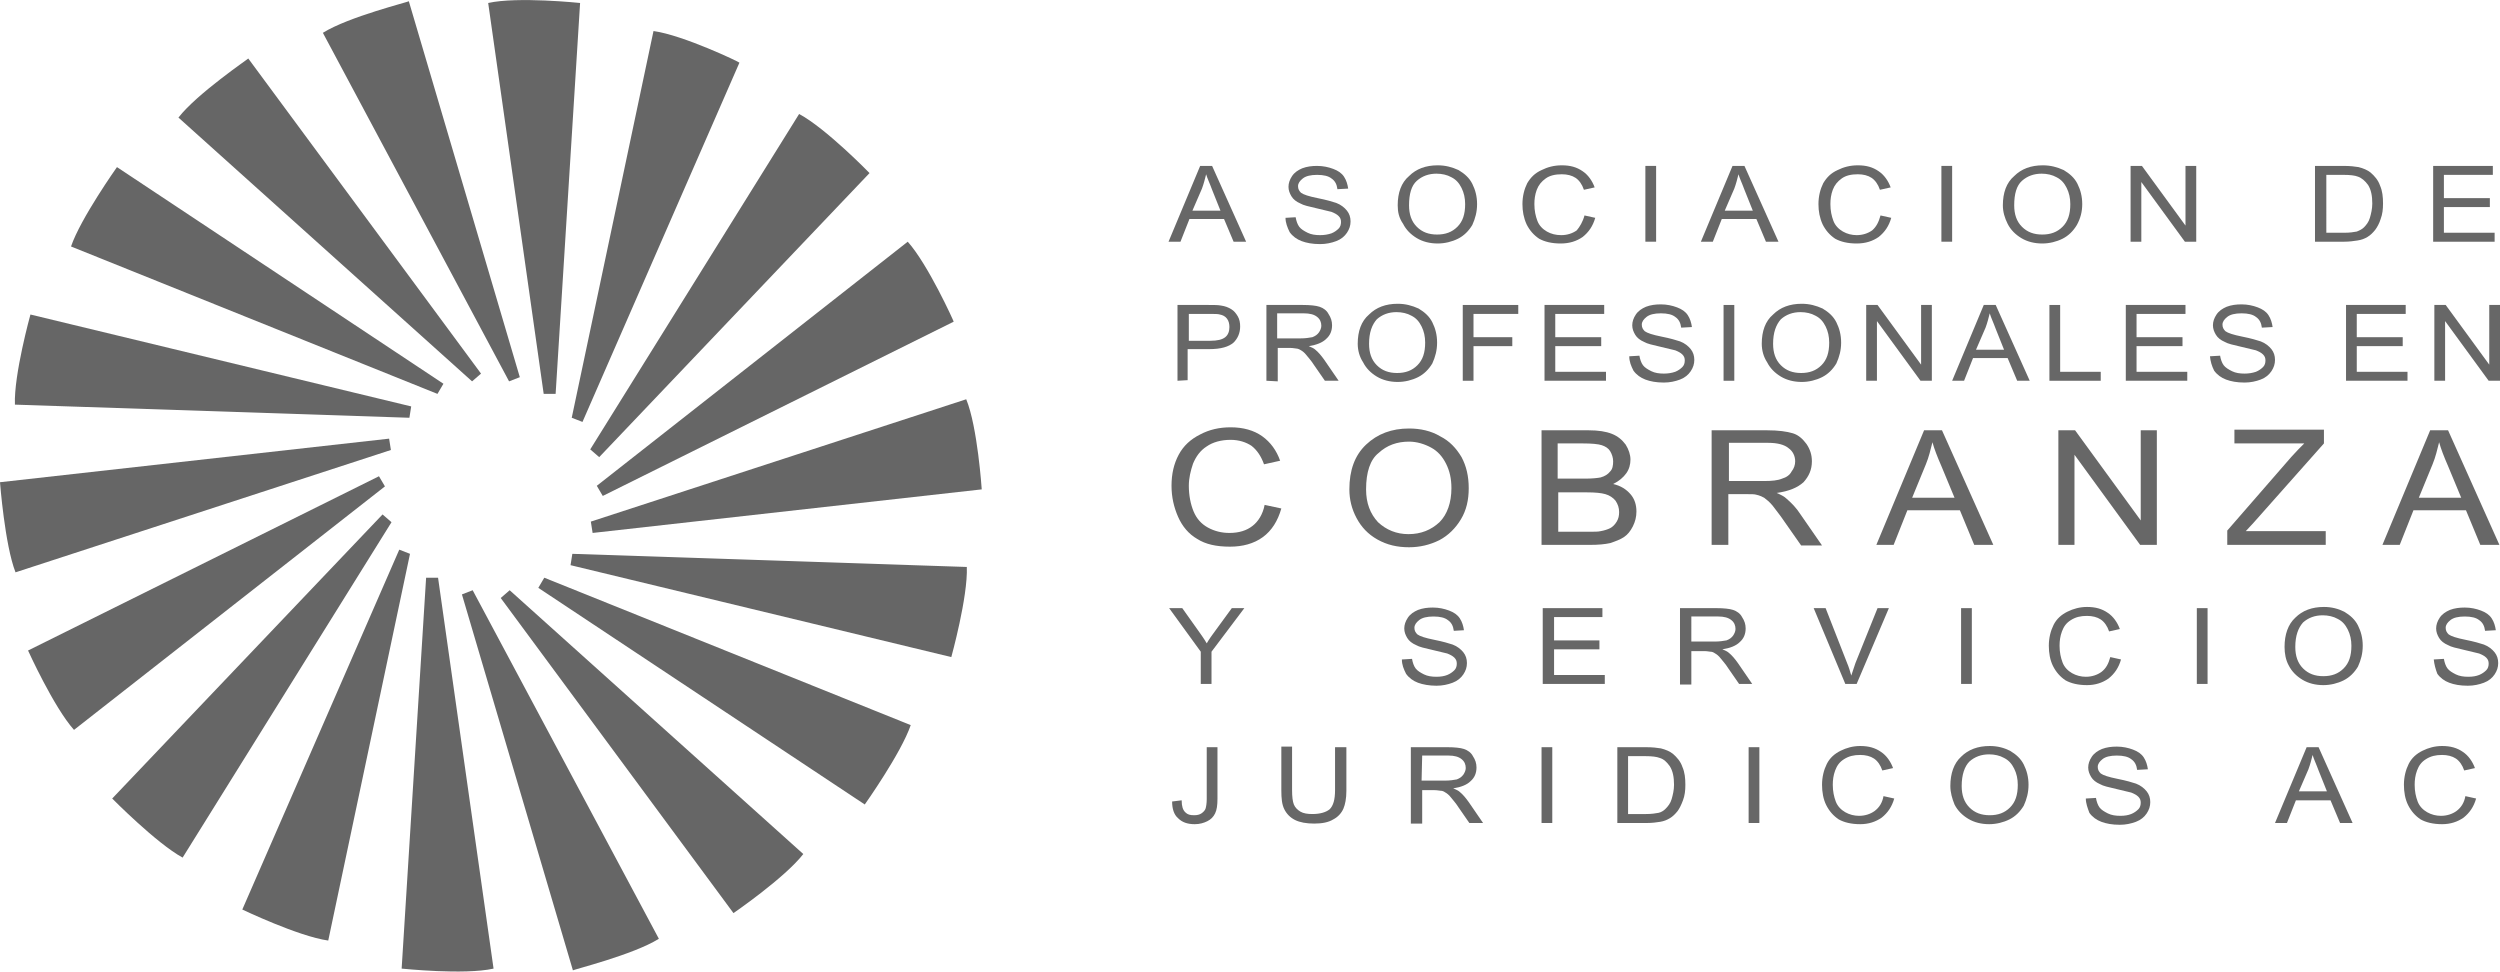 <?xml version="1.0" encoding="utf-8"?>
<!-- Generator: Adobe Illustrator 26.0.2, SVG Export Plug-In . SVG Version: 6.00 Build 0)  -->
<svg version="1.1" id="Capa_1" xmlns="http://www.w3.org/2000/svg" xmlns:xlink="http://www.w3.org/1999/xlink" x="0px" y="0px"
	 viewBox="0 0 418.9 162.8" style="enable-background:new 0 0 418.9 162.8;" xml:space="preserve">
<style type="text/css">
	.st0{fill:#676767;}
	.st1{fill:#666666;}
</style>
<g>
	<g>
		<g>
			<path class="st0" d="M195.8,40.5l5.3-12.7h2l5.7,12.7h-2.1l-1.6-3.8h-5.8l-1.5,3.8H195.8z M199.8,35.3h4.7l-1.4-3.5
				c-0.4-1.1-0.8-1.9-1-2.6c-0.2,0.8-0.4,1.6-0.7,2.4L199.8,35.3z"/>
			<path class="st0" d="M215.4,36.5l1.7-0.1c0.1,0.6,0.3,1.2,0.6,1.6c0.3,0.4,0.8,0.7,1.4,1s1.3,0.4,2.1,0.4c0.7,0,1.3-0.1,1.9-0.3
				c0.5-0.2,0.9-0.5,1.2-0.8c0.3-0.3,0.4-0.7,0.4-1.1c0-0.4-0.1-0.7-0.4-1s-0.7-0.5-1.2-0.7c-0.4-0.1-1.2-0.3-2.5-0.6
				s-2.2-0.5-2.7-0.8c-0.7-0.3-1.2-0.7-1.5-1.2s-0.5-1-0.5-1.6s0.2-1.2,0.6-1.8s1-1,1.7-1.3c0.8-0.3,1.6-0.4,2.5-0.4
				c1,0,1.9,0.2,2.7,0.5s1.4,0.7,1.8,1.3s0.6,1.3,0.7,2l-1.8,0.1c-0.1-0.8-0.4-1.4-1-1.8c-0.5-0.4-1.3-0.6-2.4-0.6s-1.9,0.2-2.4,0.6
				c-0.5,0.4-0.8,0.8-0.8,1.3s0.2,0.8,0.5,1.1c0.4,0.3,1.3,0.6,2.8,0.9c1.5,0.3,2.5,0.6,3.1,0.8c0.8,0.3,1.4,0.8,1.8,1.3
				s0.6,1.1,0.6,1.8s-0.2,1.3-0.6,1.9c-0.4,0.6-1,1.1-1.8,1.4c-0.8,0.3-1.7,0.5-2.7,0.5c-1.3,0-2.3-0.2-3.1-0.5
				c-0.8-0.3-1.5-0.8-2-1.5C215.7,38.1,215.4,37.3,215.4,36.5z"/>
			<path class="st0" d="M234.2,34.4c0-2.1,0.6-3.8,1.9-4.9c1.2-1.2,2.8-1.8,4.8-1.8c1.3,0,2.4,0.3,3.5,0.8c1,0.6,1.8,1.3,2.3,2.3
				s0.8,2.1,0.8,3.4c0,1.3-0.3,2.4-0.8,3.5c-0.6,1-1.4,1.8-2.4,2.3s-2.2,0.8-3.4,0.8c-1.3,0-2.5-0.3-3.5-0.9c-1-0.6-1.8-1.4-2.3-2.4
				C234.4,36.5,234.2,35.5,234.2,34.4z M236.1,34.4c0,1.5,0.4,2.7,1.3,3.6c0.9,0.9,2,1.3,3.4,1.3s2.5-0.4,3.4-1.3
				c0.9-0.9,1.3-2.1,1.3-3.8c0-1-0.2-1.9-0.6-2.7s-0.9-1.4-1.7-1.8c-0.7-0.4-1.6-0.6-2.5-0.6c-1.3,0-2.4,0.4-3.3,1.2
				C236.5,31.1,236.1,32.5,236.1,34.4z"/>
			<path class="st0" d="M265.5,36.1l1.8,0.4c-0.4,1.4-1.1,2.4-2.1,3.2c-1,0.7-2.2,1.1-3.7,1.1s-2.7-0.3-3.6-0.8
				c-0.9-0.6-1.6-1.4-2.1-2.4c-0.5-1.1-0.7-2.2-0.7-3.4c0-1.3,0.3-2.5,0.8-3.5c0.6-1,1.3-1.7,2.4-2.2c1-0.5,2.1-0.8,3.4-0.8
				c1.4,0,2.5,0.3,3.5,1c0.9,0.6,1.6,1.6,2,2.7l-1.8,0.4c-0.3-0.9-0.8-1.6-1.4-2s-1.4-0.6-2.3-0.6c-1.1,0-2,0.2-2.7,0.7
				s-1.2,1.1-1.5,1.9c-0.3,0.8-0.4,1.6-0.4,2.4c0,1.1,0.2,2,0.5,2.8s0.9,1.4,1.6,1.8c0.7,0.4,1.5,0.6,2.4,0.6c1,0,1.9-0.3,2.6-0.8
				C264.7,38,265.2,37.2,265.5,36.1z"/>
			<path class="st0" d="M275.7,40.5V27.8h1.8v12.7H275.7z"/>
			<path class="st0" d="M285,40.5l5.3-12.7h2l5.7,12.7h-2.1l-1.6-3.8h-5.8l-1.5,3.8H285z M289,35.3h4.7l-1.4-3.5
				c-0.4-1.1-0.8-1.9-1-2.6c-0.2,0.8-0.4,1.6-0.7,2.4L289,35.3z"/>
			<path class="st0" d="M315.1,36.1l1.8,0.4c-0.4,1.4-1.1,2.4-2.1,3.2c-1,0.7-2.2,1.1-3.7,1.1s-2.7-0.3-3.6-0.8
				c-0.9-0.6-1.6-1.4-2.1-2.4c-0.5-1.1-0.7-2.2-0.7-3.4c0-1.3,0.3-2.5,0.8-3.5c0.6-1,1.3-1.7,2.4-2.2c1-0.5,2.1-0.8,3.4-0.8
				c1.4,0,2.5,0.3,3.5,1c0.9,0.6,1.6,1.6,2,2.7l-1.8,0.4c-0.3-0.9-0.8-1.6-1.4-2s-1.4-0.6-2.3-0.6c-1.1,0-2,0.2-2.7,0.7
				s-1.2,1.1-1.5,1.9c-0.3,0.8-0.4,1.6-0.4,2.4c0,1.1,0.2,2,0.5,2.8s0.9,1.4,1.6,1.8c0.7,0.4,1.5,0.6,2.3,0.6c1,0,1.9-0.3,2.6-0.8
				C314.4,38,314.8,37.2,315.1,36.1z"/>
			<path class="st0" d="M325.3,40.5V27.8h1.8v12.7H325.3z"/>
			<path class="st0" d="M335.6,34.4c0-2.1,0.6-3.8,1.9-4.9c1.2-1.2,2.8-1.8,4.8-1.8c1.3,0,2.4,0.3,3.5,0.8c1,0.6,1.8,1.3,2.3,2.3
				s0.8,2.1,0.8,3.4c0,1.3-0.3,2.4-0.9,3.5c-0.6,1-1.4,1.8-2.4,2.3s-2.2,0.8-3.4,0.8c-1.3,0-2.5-0.3-3.5-0.9c-1-0.6-1.8-1.4-2.3-2.4
				C335.9,36.5,335.6,35.5,335.6,34.4z M337.5,34.4c0,1.5,0.4,2.7,1.3,3.6c0.9,0.9,2,1.3,3.4,1.3s2.5-0.4,3.4-1.3
				c0.9-0.9,1.3-2.1,1.3-3.8c0-1-0.2-1.9-0.6-2.7s-0.9-1.4-1.7-1.8c-0.7-0.4-1.6-0.6-2.5-0.6c-1.3,0-2.4,0.4-3.3,1.2
				C337.9,31.1,337.5,32.5,337.5,34.4z"/>
			<path class="st0" d="M357,40.5V27.8h1.9l7.3,10v-10h1.8v12.7h-1.9l-7.3-10v10H357z"/>
			<path class="st0" d="M387.9,40.5V27.8h4.8c1.1,0,1.9,0.1,2.5,0.2c0.8,0.2,1.5,0.5,2,0.9c0.7,0.6,1.3,1.3,1.6,2.2
				c0.4,0.9,0.5,1.9,0.5,3c0,1-0.1,1.8-0.4,2.6c-0.2,0.7-0.6,1.4-0.9,1.8c-0.4,0.5-0.8,0.9-1.3,1.2s-1,0.5-1.7,0.6
				c-0.6,0.1-1.4,0.2-2.2,0.2H387.9z M389.8,39h3c0.9,0,1.6-0.1,2.1-0.2c0.5-0.2,0.9-0.4,1.2-0.7c0.4-0.4,0.8-0.9,1-1.6
				c0.2-0.7,0.4-1.5,0.4-2.4c0-1.3-0.2-2.3-0.7-3.1c-0.5-0.7-1.1-1.2-1.7-1.4c-0.5-0.2-1.3-0.3-2.4-0.3h-2.9V39z"/>
			<path class="st0" d="M407.7,40.5V27.8h10v1.5h-8.2v3.9h7.7v1.5h-7.7V39h8.5v1.5H407.7z"/>
			<path class="st0" d="M197.3,63.8V51.1h5.2c0.9,0,1.6,0,2.1,0.1c0.7,0.1,1.2,0.3,1.7,0.6s0.8,0.7,1.1,1.2s0.4,1.1,0.4,1.7
				c0,1.1-0.4,2-1.1,2.7c-0.8,0.7-2.1,1.1-4.1,1.1H199v5.2L197.3,63.8L197.3,63.8z M199.2,57.1h3.6c1.2,0,2-0.2,2.5-0.6
				c0.5-0.4,0.7-1,0.7-1.7c0-0.5-0.1-1-0.4-1.4c-0.3-0.4-0.7-0.6-1.2-0.7c-0.3-0.1-0.9-0.1-1.7-0.1h-3.5L199.2,57.1L199.2,57.1z"/>
			<path class="st0" d="M212.2,63.8V51.1h6.1c1.2,0,2.2,0.1,2.8,0.3c0.6,0.2,1.2,0.6,1.5,1.2c0.4,0.6,0.6,1.2,0.6,1.9
				c0,0.9-0.3,1.7-1,2.3c-0.6,0.6-1.6,1-2.9,1.2c0.5,0.2,0.9,0.4,1.1,0.6c0.5,0.4,1,1,1.5,1.7l2.4,3.5H222l-1.8-2.6
				c-0.5-0.8-1-1.3-1.3-1.7s-0.7-0.7-0.9-0.8c-0.3-0.2-0.6-0.3-0.8-0.3c-0.2,0-0.5-0.1-1-0.1h-2.1v5.6L212.2,63.8L212.2,63.8z
				 M214,56.7h3.9c0.8,0,1.5-0.1,2-0.2c0.5-0.2,0.8-0.4,1.1-0.8c0.2-0.3,0.4-0.7,0.4-1.1c0-0.6-0.2-1.1-0.7-1.5s-1.2-0.6-2.3-0.6
				H214V56.7z"/>
			<path class="st0" d="M227.5,57.6c0-2.1,0.6-3.8,1.9-4.9c1.2-1.2,2.8-1.8,4.8-1.8c1.3,0,2.4,0.3,3.5,0.8c1,0.6,1.8,1.3,2.3,2.3
				s0.8,2.1,0.8,3.4c0,1.3-0.3,2.4-0.8,3.5c-0.6,1-1.4,1.8-2.4,2.3s-2.2,0.8-3.4,0.8c-1.3,0-2.5-0.3-3.5-0.9c-1-0.6-1.8-1.4-2.3-2.4
				C227.8,59.8,227.5,58.7,227.5,57.6z M229.4,57.6c0,1.5,0.4,2.7,1.3,3.6c0.9,0.9,2,1.3,3.4,1.3s2.5-0.4,3.4-1.3
				c0.9-0.9,1.3-2.1,1.3-3.8c0-1-0.2-1.9-0.6-2.7s-0.9-1.4-1.7-1.8c-0.7-0.4-1.6-0.6-2.5-0.6c-1.3,0-2.4,0.4-3.3,1.2
				C229.9,54.4,229.4,55.7,229.4,57.6z"/>
			<path class="st0" d="M245.1,63.8V51.1h9.3v1.5h-7.5v3.9h6.5V58h-6.5v5.8H245.1z"/>
			<path class="st0" d="M258.8,63.8V51.1h10v1.5h-8.2v3.9h7.7V58h-7.7v4.3h8.5v1.5H258.8z"/>
			<path class="st0" d="M273,59.7l1.7-0.1c0.1,0.6,0.3,1.2,0.6,1.6c0.3,0.4,0.8,0.7,1.4,1s1.3,0.4,2.1,0.4c0.7,0,1.3-0.1,1.9-0.3
				c0.5-0.2,0.9-0.5,1.2-0.8c0.3-0.3,0.4-0.7,0.4-1.1c0-0.4-0.1-0.7-0.4-1s-0.7-0.5-1.2-0.7c-0.4-0.1-1.2-0.3-2.5-0.6
				s-2.2-0.5-2.7-0.8c-0.7-0.3-1.2-0.7-1.5-1.2s-0.5-1-0.5-1.6s0.2-1.2,0.6-1.8s1-1,1.7-1.3c0.8-0.3,1.6-0.4,2.5-0.4
				c1,0,1.9,0.2,2.7,0.5s1.4,0.7,1.8,1.3s0.6,1.3,0.7,2l-1.8,0.1c-0.1-0.8-0.4-1.4-1-1.8c-0.5-0.4-1.3-0.6-2.4-0.6s-1.9,0.2-2.4,0.6
				c-0.5,0.4-0.8,0.8-0.8,1.3s0.2,0.8,0.5,1.1c0.4,0.3,1.3,0.6,2.8,0.9c1.5,0.3,2.5,0.6,3.1,0.8c0.8,0.3,1.4,0.8,1.8,1.3
				s0.6,1.1,0.6,1.8s-0.2,1.3-0.6,1.9c-0.4,0.6-1,1.1-1.8,1.4c-0.8,0.3-1.7,0.5-2.7,0.5c-1.3,0-2.3-0.2-3.1-0.5
				c-0.8-0.3-1.5-0.8-2-1.5C273.3,61.3,273,60.6,273,59.7z"/>
			<path class="st0" d="M288.8,63.8V51.1h1.8v12.7H288.8z"/>
			<path class="st0" d="M295.2,57.6c0-2.1,0.6-3.8,1.9-4.9c1.2-1.2,2.8-1.8,4.8-1.8c1.3,0,2.4,0.3,3.5,0.8c1,0.6,1.8,1.3,2.3,2.3
				s0.8,2.1,0.8,3.4c0,1.3-0.3,2.4-0.8,3.5c-0.6,1-1.4,1.8-2.4,2.3s-2.2,0.8-3.4,0.8c-1.3,0-2.5-0.3-3.5-0.9c-1-0.6-1.8-1.4-2.3-2.4
				C295.5,59.8,295.2,58.7,295.2,57.6z M297.1,57.6c0,1.5,0.4,2.7,1.3,3.6c0.9,0.9,2,1.3,3.4,1.3s2.5-0.4,3.4-1.3
				c0.9-0.9,1.3-2.1,1.3-3.8c0-1-0.2-1.9-0.6-2.7s-0.9-1.4-1.7-1.8c-0.7-0.4-1.6-0.6-2.5-0.6c-1.3,0-2.4,0.4-3.3,1.2
				C297.6,54.4,297.1,55.7,297.1,57.6z"/>
			<path class="st0" d="M312.7,63.8V51.1h1.9l7.3,10v-10h1.8v12.7h-1.9l-7.3-10v10H312.7z"/>
			<path class="st0" d="M327.1,63.8l5.3-12.7h2l5.7,12.7H338l-1.6-3.8h-5.8l-1.5,3.8H327.1z M331.1,58.6h4.7l-1.4-3.5
				c-0.4-1.1-0.8-1.9-1-2.6c-0.2,0.8-0.4,1.6-0.7,2.4L331.1,58.6z"/>
			<path class="st0" d="M343.4,63.8V51.1h1.8v11.2h6.8v1.5H343.4z"/>
			<path class="st0" d="M356.2,63.8V51.1h10v1.5H358v3.9h7.7V58H358v4.3h8.5v1.5H356.2z"/>
			<path class="st0" d="M370.3,59.7l1.7-0.1c0.1,0.6,0.3,1.2,0.6,1.6c0.3,0.4,0.8,0.7,1.4,1s1.3,0.4,2.1,0.4c0.7,0,1.3-0.1,1.9-0.3
				c0.5-0.2,0.9-0.5,1.2-0.8c0.3-0.3,0.4-0.7,0.4-1.1c0-0.4-0.1-0.7-0.4-1s-0.7-0.5-1.2-0.7c-0.4-0.1-1.2-0.3-2.5-0.6
				s-2.2-0.5-2.7-0.8c-0.7-0.3-1.2-0.7-1.5-1.2s-0.5-1-0.5-1.6s0.2-1.2,0.6-1.8s1-1,1.7-1.3c0.8-0.3,1.6-0.4,2.5-0.4
				c1,0,1.9,0.2,2.7,0.5s1.4,0.7,1.8,1.3s0.6,1.3,0.7,2l-1.8,0.1c-0.1-0.8-0.4-1.4-1-1.8c-0.5-0.4-1.3-0.6-2.4-0.6s-1.9,0.2-2.4,0.6
				c-0.5,0.4-0.8,0.8-0.8,1.3s0.2,0.8,0.5,1.1c0.4,0.3,1.3,0.6,2.8,0.9c1.5,0.3,2.5,0.6,3.1,0.8c0.8,0.3,1.4,0.8,1.8,1.3
				s0.6,1.1,0.6,1.8s-0.2,1.3-0.6,1.9s-1,1.1-1.8,1.4c-0.8,0.3-1.7,0.5-2.7,0.5c-1.3,0-2.3-0.2-3.1-0.5c-0.8-0.3-1.5-0.8-2-1.5
				C370.6,61.3,370.4,60.6,370.3,59.7z"/>
			<path class="st0" d="M393.1,63.8V51.1h10v1.5h-8.2v3.9h7.7V58h-7.7v4.3h8.5v1.5H393.1z"/>
			<path class="st0" d="M407.9,63.8V51.1h1.9l7.3,10v-10h1.8v12.7H417l-7.3-10v10H407.9z"/>
		</g>
	</g>
	<g>
		<g>
			<path class="st0" d="M201.2,114.6v-5.4l-5.3-7.3h2.2l2.7,3.8c0.5,0.7,1,1.4,1.4,2.1c0.4-0.7,0.9-1.4,1.5-2.2l2.7-3.7h2.1
				l-5.5,7.3v5.4L201.2,114.6L201.2,114.6z"/>
			<path class="st0" d="M234.9,110.5l1.7-0.1c0.1,0.6,0.3,1.2,0.6,1.6c0.3,0.4,0.8,0.7,1.4,1s1.3,0.4,2.1,0.4c0.7,0,1.3-0.1,1.8-0.3
				c0.5-0.2,0.9-0.5,1.2-0.8c0.3-0.3,0.4-0.7,0.4-1.1s-0.1-0.7-0.4-1s-0.7-0.5-1.2-0.7c-0.4-0.1-1.2-0.3-2.5-0.6
				c-1.3-0.3-2.2-0.5-2.7-0.8c-0.7-0.3-1.2-0.7-1.5-1.2s-0.5-1-0.5-1.6s0.2-1.2,0.6-1.8c0.4-0.6,1-1,1.7-1.3
				c0.8-0.3,1.6-0.4,2.5-0.4c1,0,1.9,0.2,2.7,0.5c0.8,0.3,1.4,0.7,1.8,1.3c0.4,0.6,0.6,1.3,0.7,2l-1.7,0.1c-0.1-0.8-0.4-1.4-1-1.8
				c-0.5-0.4-1.3-0.6-2.4-0.6s-1.9,0.2-2.4,0.6s-0.8,0.8-0.8,1.3s0.2,0.8,0.5,1.1c0.4,0.3,1.3,0.6,2.8,0.9s2.5,0.6,3.1,0.8
				c0.8,0.3,1.4,0.8,1.8,1.3s0.6,1.1,0.6,1.8c0,0.7-0.2,1.3-0.6,1.9s-1,1.1-1.8,1.4s-1.7,0.5-2.7,0.5c-1.2,0-2.3-0.2-3.1-0.5
				c-0.8-0.3-1.5-0.8-2-1.5C235.2,112.1,234.9,111.4,234.9,110.5z"/>
			<path class="st0" d="M258.5,114.6v-12.7h10v1.5h-8.1v3.9h7.6v1.5h-7.6v4.3h8.5v1.5L258.5,114.6L258.5,114.6z"/>
			<path class="st0" d="M281.5,114.6v-12.7h6.1c1.2,0,2.2,0.1,2.8,0.3c0.6,0.2,1.2,0.6,1.5,1.2c0.4,0.6,0.6,1.2,0.6,1.9
				c0,0.9-0.3,1.7-1,2.3c-0.6,0.6-1.6,1-2.9,1.2c0.5,0.2,0.9,0.4,1.1,0.6c0.5,0.4,1,1,1.5,1.7l2.4,3.5h-2.2l-1.8-2.6
				c-0.5-0.8-1-1.3-1.3-1.7c-0.3-0.4-0.7-0.7-0.9-0.8c-0.3-0.2-0.5-0.3-0.8-0.3c-0.2,0-0.5-0.1-1-0.1h-2.2v5.6h-1.9V114.6z
				 M283.4,107.5h3.9c0.8,0,1.5-0.1,2-0.2c0.5-0.2,0.8-0.4,1.1-0.8c0.2-0.3,0.4-0.7,0.4-1.1c0-0.6-0.2-1.1-0.7-1.5s-1.2-0.6-2.2-0.6
				h-4.5V107.5z"/>
			<path class="st0" d="M309.2,114.6l-5.3-12.7h2l3.6,9.2c0.3,0.7,0.5,1.4,0.7,2.1c0.2-0.7,0.5-1.4,0.7-2.1l3.7-9.2h1.9l-5.4,12.7
				H309.2z"/>
			<path class="st0" d="M328.6,114.6v-12.7h1.8v12.7H328.6z"/>
			<path class="st0" d="M353.6,110.1l1.8,0.4c-0.4,1.4-1.1,2.4-2.1,3.2c-1,0.7-2.2,1.1-3.6,1.1c-1.5,0-2.7-0.3-3.6-0.8
				c-0.9-0.6-1.6-1.4-2.1-2.4s-0.7-2.2-0.7-3.4c0-1.3,0.3-2.5,0.8-3.5s1.3-1.7,2.3-2.2s2.1-0.8,3.3-0.8c1.4,0,2.5,0.3,3.5,1
				c0.9,0.6,1.6,1.6,2,2.7l-1.8,0.4c-0.3-0.9-0.8-1.6-1.4-2s-1.4-0.6-2.3-0.6c-1.1,0-1.9,0.2-2.7,0.7s-1.2,1.1-1.5,1.9
				s-0.4,1.6-0.4,2.4c0,1.1,0.2,2,0.5,2.8s0.9,1.4,1.6,1.8s1.5,0.6,2.3,0.6c1,0,1.9-0.3,2.6-0.8C352.9,112,353.3,111.2,353.6,110.1z
				"/>
			<path class="st0" d="M368.1,114.6v-12.7h1.8v12.7H368.1z"/>
			<path class="st0" d="M382.8,108.4c0-2.1,0.6-3.8,1.8-4.9c1.2-1.2,2.8-1.8,4.8-1.8c1.3,0,2.4,0.3,3.4,0.8c1,0.6,1.8,1.3,2.3,2.3
				s0.8,2.1,0.8,3.4s-0.3,2.4-0.8,3.5c-0.6,1-1.4,1.8-2.4,2.3s-2.2,0.8-3.4,0.8c-1.3,0-2.5-0.3-3.5-0.9s-1.8-1.4-2.3-2.4
				C383,110.6,382.8,109.5,382.8,108.4z M384.6,108.4c0,1.5,0.4,2.7,1.3,3.6s2,1.3,3.4,1.3s2.5-0.4,3.4-1.3s1.3-2.1,1.3-3.8
				c0-1-0.2-1.9-0.6-2.7c-0.4-0.8-0.9-1.4-1.7-1.8c-0.7-0.4-1.6-0.6-2.5-0.6c-1.3,0-2.4,0.4-3.3,1.2
				C385.1,105.2,384.6,106.5,384.6,108.4z"/>
			<path class="st0" d="M407.8,110.5l1.7-0.1c0.1,0.6,0.3,1.2,0.6,1.6c0.3,0.4,0.8,0.7,1.4,1s1.3,0.4,2.1,0.4c0.7,0,1.3-0.1,1.8-0.3
				s0.9-0.5,1.2-0.8c0.3-0.3,0.4-0.7,0.4-1.1s-0.1-0.7-0.4-1s-0.7-0.5-1.2-0.7c-0.4-0.1-1.2-0.3-2.5-0.6c-1.3-0.3-2.2-0.5-2.7-0.8
				c-0.7-0.3-1.2-0.7-1.5-1.2s-0.5-1-0.5-1.6s0.2-1.2,0.6-1.8c0.4-0.6,1-1,1.7-1.3c0.8-0.3,1.6-0.4,2.5-0.4c1,0,1.9,0.2,2.7,0.5
				c0.8,0.3,1.4,0.7,1.8,1.3c0.4,0.6,0.6,1.3,0.7,2l-1.8,0.1c-0.1-0.8-0.4-1.4-1-1.8c-0.5-0.4-1.3-0.6-2.4-0.6s-1.9,0.2-2.4,0.6
				s-0.8,0.8-0.8,1.3s0.2,0.8,0.5,1.1c0.4,0.3,1.3,0.6,2.8,0.9s2.5,0.6,3.1,0.8c0.8,0.3,1.4,0.8,1.8,1.3s0.6,1.1,0.6,1.8
				c0,0.7-0.2,1.3-0.6,1.9s-1,1.1-1.8,1.4s-1.7,0.5-2.7,0.5c-1.3,0-2.3-0.2-3.1-0.5c-0.8-0.3-1.5-0.8-2-1.5
				C408.1,112.1,407.9,111.4,407.8,110.5z"/>
			<path class="st0" d="M196.4,134.3l1.6-0.2c0,1,0.2,1.6,0.6,2c0.4,0.4,0.8,0.5,1.5,0.5c0.5,0,0.9-0.1,1.2-0.3
				c0.3-0.2,0.6-0.5,0.7-0.8c0.1-0.3,0.2-0.9,0.2-1.6v-8.7h1.8v8.6c0,1.1-0.1,1.9-0.4,2.5c-0.3,0.6-0.7,1-1.3,1.3s-1.3,0.5-2.1,0.5
				c-1.2,0-2.1-0.3-2.8-1C196.7,136.5,196.4,135.5,196.4,134.3z"/>
			<path class="st0" d="M223.8,125.2h1.8v7.3c0,1.3-0.2,2.3-0.5,3s-0.9,1.4-1.7,1.8c-0.8,0.5-1.9,0.7-3.2,0.7
				c-1.3,0-2.4-0.2-3.2-0.6c-0.8-0.4-1.4-1-1.8-1.8c-0.4-0.8-0.5-1.8-0.5-3.2v-7.3h1.8v7.3c0,1.1,0.1,1.9,0.3,2.4
				c0.2,0.5,0.6,0.9,1.1,1.2c0.5,0.3,1.2,0.4,2,0.4c1.3,0,2.3-0.3,2.9-0.8c0.6-0.6,0.9-1.6,0.9-3.2v-7.2H223.8z"/>
			<path class="st0" d="M236.4,137.9v-12.7h6.1c1.2,0,2.2,0.1,2.8,0.3c0.6,0.2,1.2,0.6,1.5,1.2c0.4,0.6,0.6,1.2,0.6,1.9
				c0,0.9-0.3,1.7-1,2.3c-0.6,0.6-1.6,1-2.9,1.2c0.5,0.2,0.9,0.4,1.1,0.6c0.5,0.4,1,1,1.5,1.7l2.4,3.5h-2.3l-1.8-2.6
				c-0.5-0.8-1-1.3-1.3-1.7c-0.3-0.4-0.7-0.7-0.9-0.8c-0.3-0.2-0.5-0.3-0.8-0.3c-0.2,0-0.5-0.1-1-0.1h-2.1v5.6h-1.9V137.9z
				 M238.2,130.8h3.9c0.8,0,1.5-0.1,2-0.2c0.5-0.2,0.8-0.4,1.1-0.8c0.2-0.3,0.4-0.7,0.4-1.1c0-0.6-0.2-1.1-0.7-1.5s-1.2-0.6-2.2-0.6
				h-4.4L238.2,130.8L238.2,130.8z"/>
			<path class="st0" d="M258.3,137.9v-12.7h1.8v12.7H258.3z"/>
			<path class="st0" d="M271,137.9v-12.7h4.8c1.1,0,1.9,0.1,2.5,0.2c0.8,0.2,1.5,0.5,2,0.9c0.7,0.6,1.3,1.3,1.6,2.2
				c0.4,0.9,0.5,1.9,0.5,3c0,1-0.1,1.8-0.4,2.6s-0.6,1.4-0.9,1.8c-0.4,0.5-0.8,0.9-1.3,1.2c-0.5,0.3-1,0.5-1.6,0.6s-1.4,0.2-2.2,0.2
				L271,137.9L271,137.9z M272.9,136.4h2.9c0.9,0,1.6-0.1,2.1-0.2s0.9-0.4,1.2-0.7c0.4-0.4,0.8-0.9,1-1.6s0.4-1.5,0.4-2.4
				c0-1.3-0.2-2.3-0.7-3.1c-0.5-0.7-1-1.2-1.7-1.4c-0.5-0.2-1.3-0.3-2.4-0.3h-2.9v9.7H272.9z"/>
			<path class="st0" d="M293,137.9v-12.7h1.8v12.7H293z"/>
			<path class="st0" d="M315.6,133.4l1.8,0.4c-0.4,1.4-1.1,2.4-2.1,3.2c-1,0.7-2.2,1.1-3.6,1.1c-1.5,0-2.7-0.3-3.6-0.8
				c-0.9-0.6-1.6-1.4-2.1-2.4s-0.7-2.2-0.7-3.4c0-1.3,0.3-2.5,0.8-3.5s1.3-1.7,2.3-2.2s2.1-0.8,3.3-0.8c1.4,0,2.5,0.3,3.5,1
				c0.9,0.6,1.6,1.6,2,2.7l-1.8,0.4c-0.3-0.9-0.8-1.6-1.4-2s-1.4-0.6-2.3-0.6c-1.1,0-1.9,0.2-2.7,0.7s-1.2,1.1-1.5,1.9
				s-0.4,1.6-0.4,2.4c0,1.1,0.2,2,0.5,2.8s0.9,1.4,1.6,1.8s1.5,0.6,2.3,0.6c1,0,1.9-0.3,2.6-0.8
				C314.9,135.3,315.4,134.5,315.6,133.4z"/>
			<path class="st0" d="M326.8,131.7c0-2.1,0.6-3.8,1.8-4.9c1.2-1.2,2.8-1.8,4.8-1.8c1.3,0,2.4,0.3,3.4,0.8c1,0.6,1.8,1.3,2.3,2.3
				s0.8,2.1,0.8,3.4s-0.3,2.4-0.8,3.5c-0.6,1-1.4,1.8-2.4,2.3s-2.2,0.8-3.4,0.8c-1.3,0-2.5-0.3-3.5-0.9s-1.8-1.4-2.3-2.4
				C327.1,133.8,326.8,132.8,326.8,131.7z M328.7,131.7c0,1.5,0.4,2.7,1.3,3.6s2,1.3,3.4,1.3s2.5-0.4,3.4-1.3s1.3-2.1,1.3-3.8
				c0-1-0.2-1.9-0.6-2.7c-0.4-0.8-0.9-1.4-1.7-1.8c-0.7-0.4-1.6-0.6-2.5-0.6c-1.3,0-2.4,0.4-3.3,1.2
				C329.2,128.4,328.7,129.8,328.7,131.7z"/>
			<path class="st0" d="M349.5,133.8l1.7-0.1c0.1,0.6,0.3,1.2,0.6,1.6c0.3,0.4,0.8,0.7,1.4,1s1.3,0.4,2.1,0.4c0.7,0,1.3-0.1,1.8-0.3
				s0.9-0.5,1.2-0.8c0.3-0.3,0.4-0.7,0.4-1.1s-0.1-0.7-0.4-1s-0.7-0.5-1.2-0.7c-0.4-0.1-1.2-0.3-2.5-0.6c-1.3-0.3-2.2-0.5-2.7-0.8
				c-0.7-0.3-1.2-0.7-1.5-1.2s-0.5-1-0.5-1.6s0.2-1.2,0.6-1.8c0.4-0.6,1-1,1.7-1.3c0.8-0.3,1.6-0.4,2.5-0.4c1,0,1.9,0.2,2.7,0.5
				c0.8,0.3,1.4,0.7,1.8,1.3c0.4,0.6,0.6,1.3,0.7,2l-1.8,0.1c-0.1-0.8-0.4-1.4-1-1.8c-0.5-0.4-1.3-0.6-2.4-0.6s-1.9,0.2-2.4,0.6
				s-0.8,0.8-0.8,1.3s0.2,0.8,0.5,1.1c0.4,0.3,1.3,0.6,2.8,0.9s2.5,0.6,3.1,0.8c0.8,0.3,1.4,0.8,1.8,1.3s0.6,1.1,0.6,1.8
				c0,0.7-0.2,1.3-0.6,1.9s-1,1.1-1.8,1.4s-1.7,0.5-2.7,0.5c-1.3,0-2.3-0.2-3.1-0.5c-0.8-0.3-1.5-0.8-2-1.5
				C349.8,135.4,349.5,134.6,349.5,133.8z"/>
			<path class="st0" d="M381.2,137.9l5.3-12.7h2l5.7,12.7h-2.1l-1.6-3.8h-5.8l-1.5,3.8H381.2z M385.2,132.6h4.7l-1.4-3.5
				c-0.4-1.1-0.8-1.9-1-2.6c-0.2,0.8-0.4,1.6-0.7,2.4L385.2,132.6z"/>
			<path class="st0" d="M413.1,133.4l1.8,0.4c-0.4,1.4-1.1,2.4-2.1,3.2c-1,0.7-2.2,1.1-3.6,1.1c-1.5,0-2.7-0.3-3.6-0.8
				c-0.9-0.6-1.6-1.4-2.1-2.4s-0.7-2.2-0.7-3.4c0-1.3,0.3-2.5,0.8-3.5s1.3-1.7,2.3-2.2s2.1-0.8,3.3-0.8c1.4,0,2.5,0.3,3.5,1
				c0.9,0.6,1.6,1.6,2,2.7l-1.8,0.4c-0.3-0.9-0.8-1.6-1.4-2s-1.4-0.6-2.3-0.6c-1.1,0-1.9,0.2-2.7,0.7s-1.2,1.1-1.5,1.9
				s-0.4,1.6-0.4,2.4c0,1.1,0.2,2,0.5,2.8s0.9,1.4,1.6,1.8s1.5,0.6,2.3,0.6c1,0,1.9-0.3,2.6-0.8
				C412.4,135.3,412.9,134.5,413.1,133.4z"/>
		</g>
	</g>
	<g>
		<g>
			<path class="st0" d="M211.9,84.6l2.8,0.6c-0.6,2.1-1.6,3.7-3.1,4.8s-3.4,1.6-5.5,1.6c-2.3,0-4.1-0.4-5.5-1.3
				c-1.4-0.8-2.5-2.1-3.2-3.7c-0.7-1.6-1.1-3.3-1.1-5.2c0-2,0.4-3.7,1.2-5.2s2-2.6,3.6-3.4c1.5-0.8,3.2-1.2,5.1-1.2
				c2.1,0,3.9,0.5,5.3,1.5c1.4,1,2.4,2.4,3,4.1l-2.7,0.6c-0.5-1.4-1.2-2.4-2.1-3.1c-0.9-0.6-2.1-1-3.5-1c-1.6,0-3,0.4-4,1.1
				c-1.1,0.7-1.8,1.7-2.3,2.9c-0.4,1.2-0.7,2.4-0.7,3.7c0,1.6,0.3,3.1,0.8,4.3s1.3,2.1,2.4,2.7c1.1,0.6,2.3,0.9,3.6,0.9
				c1.6,0,2.9-0.4,3.9-1.2C210.8,87.4,211.6,86.2,211.9,84.6z"/>
			<path class="st0" d="M226.1,82c0-3.2,0.9-5.7,2.8-7.5s4.3-2.7,7.2-2.7c1.9,0,3.7,0.4,5.2,1.3c1.6,0.8,2.7,2,3.6,3.5
				c0.8,1.5,1.2,3.2,1.2,5.2s-0.4,3.7-1.3,5.2s-2.1,2.7-3.6,3.5c-1.6,0.8-3.3,1.2-5.1,1.2c-2,0-3.7-0.4-5.3-1.3
				c-1.6-0.9-2.7-2.1-3.5-3.6C226.5,85.3,226.1,83.7,226.1,82z M228.9,82c0,2.3,0.7,4.1,2,5.5c1.4,1.3,3.1,2,5.1,2
				c2.1,0,3.8-0.7,5.2-2c1.3-1.3,2-3.3,2-5.7c0-1.6-0.3-2.9-0.9-4.1c-0.6-1.2-1.4-2.1-2.5-2.7c-1.1-0.6-2.4-1-3.7-1
				c-2,0-3.7,0.6-5.1,1.9C229.6,77,228.9,79.1,228.9,82z"/>
			<path class="st0" d="M258.3,91.3V72.1h7.9c1.6,0,2.9,0.2,3.9,0.6c1,0.4,1.7,1,2.3,1.8c0.5,0.8,0.8,1.7,0.8,2.5s-0.2,1.6-0.7,2.3
				s-1.2,1.3-2.2,1.8c1.3,0.3,2.2,0.9,2.9,1.7c0.7,0.8,1,1.8,1,2.9c0,0.9-0.2,1.7-0.6,2.5s-0.9,1.4-1.5,1.8s-1.4,0.7-2.3,1
				c-0.9,0.2-2,0.3-3.4,0.3L258.3,91.3L258.3,91.3z M261.1,80.2h4.5c1.2,0,2.1-0.1,2.6-0.2c0.7-0.2,1.2-0.5,1.6-1
				c0.4-0.4,0.5-1,0.5-1.7c0-0.6-0.2-1.2-0.5-1.7s-0.8-0.8-1.4-1s-1.7-0.3-3.2-0.3H261v5.9H261.1z M261.1,89.1h5.2
				c0.9,0,1.5,0,1.9-0.1c0.6-0.1,1.2-0.3,1.6-0.5s0.8-0.6,1.1-1.1c0.3-0.5,0.4-1,0.4-1.6c0-0.7-0.2-1.3-0.6-1.9
				c-0.4-0.5-1-0.9-1.7-1.1c-0.7-0.2-1.7-0.3-3.1-0.3h-4.8V89.1z"/>
			<path class="st0" d="M286.8,91.3V72.1h9.3c1.9,0,3.3,0.2,4.3,0.5s1.7,1,2.3,1.8c0.6,0.9,0.9,1.8,0.9,2.9c0,1.4-0.5,2.5-1.4,3.5
				c-1,0.9-2.4,1.5-4.5,1.8c0.7,0.3,1.3,0.6,1.7,1c0.8,0.7,1.6,1.5,2.3,2.6l3.6,5.2h-3.5l-2.8-4c-0.8-1.2-1.5-2-2-2.7
				c-0.5-0.6-1-1-1.4-1.3c-0.4-0.2-0.8-0.4-1.3-0.5c-0.3-0.1-0.8-0.1-1.5-0.1h-3.2v8.5H286.8z M289.6,80.6h6c1.3,0,2.3-0.1,3-0.4
				c0.7-0.2,1.3-0.6,1.6-1.2c0.4-0.5,0.6-1.1,0.6-1.7c0-0.9-0.4-1.7-1.1-2.2c-0.7-0.6-1.9-0.9-3.4-0.9h-6.6v6.4H289.6z"/>
			<path class="st0" d="M314.4,91.3l8-19.2h3l8.6,19.2h-3.2l-2.4-5.8h-8.8l-2.3,5.8H314.4z M320.4,83.4h7.1l-2.2-5.3
				c-0.7-1.6-1.2-2.9-1.5-4c-0.3,1.2-0.6,2.5-1.1,3.7L320.4,83.4z"/>
			<path class="st0" d="M344.9,91.3V72.1h2.8l11,15.1V72.1h2.7v19.2h-2.8l-11-15.1v15.1H344.9z"/>
			<path class="st0" d="M373.2,91.3v-2.4l10.7-12.3c0.8-0.9,1.5-1.6,2.2-2.3h-11.7V72h15v2.3l-11.8,13.3l-1.3,1.4h13.4v2.3
				L373.2,91.3L373.2,91.3z"/>
			<path class="st0" d="M399.2,91.3l8-19.2h3l8.6,19.2h-3.2l-2.4-5.8h-8.8l-2.3,5.8H399.2z M405.3,83.4h7.1l-2.2-5.3
				c-0.7-1.6-1.2-2.9-1.5-4c-0.3,1.2-0.6,2.5-1.1,3.7L405.3,83.4z"/>
		</g>
	</g>
	<path class="st1" d="M81.8,0.5L91.1,66h2l4.1-65.5C97.2,0.5,86.7-0.6,81.8,0.5z"/>
	<path class="st1" d="M54.1,5.5l31.2,58.4l1.8-0.7l-18.6-63C68.6,0.3,58.4,2.8,54.1,5.5z"/>
	<path class="st1" d="M29.9,19.7l49.2,44.2l1.5-1.3l-39-52.8C41.7,9.8,33,15.7,29.9,19.7z"/>
	<path class="st1" d="M11.9,41.3L73.3,66l1-1.7L19.6,28C19.6,28,13.5,36.6,11.9,41.3z"/>
	<path class="st1" d="M2.5,67.8L68.6,70l0.3-1.9L5.1,52.7C5.1,52.7,2.3,62.8,2.5,67.8z"/>
	<path class="st1" d="M2.6,95.9l62.9-20.5l-0.3-1.9L0,80.8C0,80.8,0.8,91.3,2.6,95.9z"/>
	<path class="st1" d="M12.4,122.3l52.1-40.8l-1-1.7L4.7,109C4.7,109,9,118.5,12.4,122.3z"/>
	<path class="st1" d="M30.6,143.7l35-56.2l-1.5-1.3l-45.3,47.6C18.8,133.8,26.2,141.3,30.6,143.7z"/>
	<path class="st1" d="M55,157.6l13.7-64.8l-1.8-0.7l-26.3,60.3C40.6,152.4,50,156.9,55,157.6z"/>
	<path class="st1" d="M82.7,162.3l-9.3-65.5h-2l-4.1,65.5C67.4,162.3,77.8,163.4,82.7,162.3z"/>
	<path class="st1" d="M110.4,157.3L79.2,98.9l-1.8,0.7l18.6,63C95.9,162.5,106.1,160,110.4,157.3z"/>
	<path class="st1" d="M134.6,143.1L85.4,98.9l-1.5,1.3l39,52.8C122.9,153,131.5,147.1,134.6,143.1z"/>
	<path class="st1" d="M152.6,121.5L91.2,96.8l-1,1.7l54.7,36.3C144.9,134.8,151,126.2,152.6,121.5z"/>
	<path class="st1" d="M162,95l-66.1-2.2l-0.3,1.9l63.8,15.4C159.4,110.1,162.2,100,162,95z"/>
	<path class="st1" d="M161.9,66.9L99,87.4l0.3,1.9l65.2-7.3C164.5,82,163.8,71.5,161.9,66.9z"/>
	<path class="st1" d="M152.1,40.5L100,81.4l1,1.7l58.8-29.2C159.8,53.8,155.5,44.3,152.1,40.5z"/>
	<path class="st1" d="M133.9,19.1l-35,56.2l1.5,1.3L145.7,29C145.7,29,138.4,21.5,133.9,19.1z"/>
	<path class="st1" d="M109.5,5.2L95.8,70l1.8,0.7l26.3-60.2C123.9,10.4,114.5,5.9,109.5,5.2z"/>
</g>
</svg>
